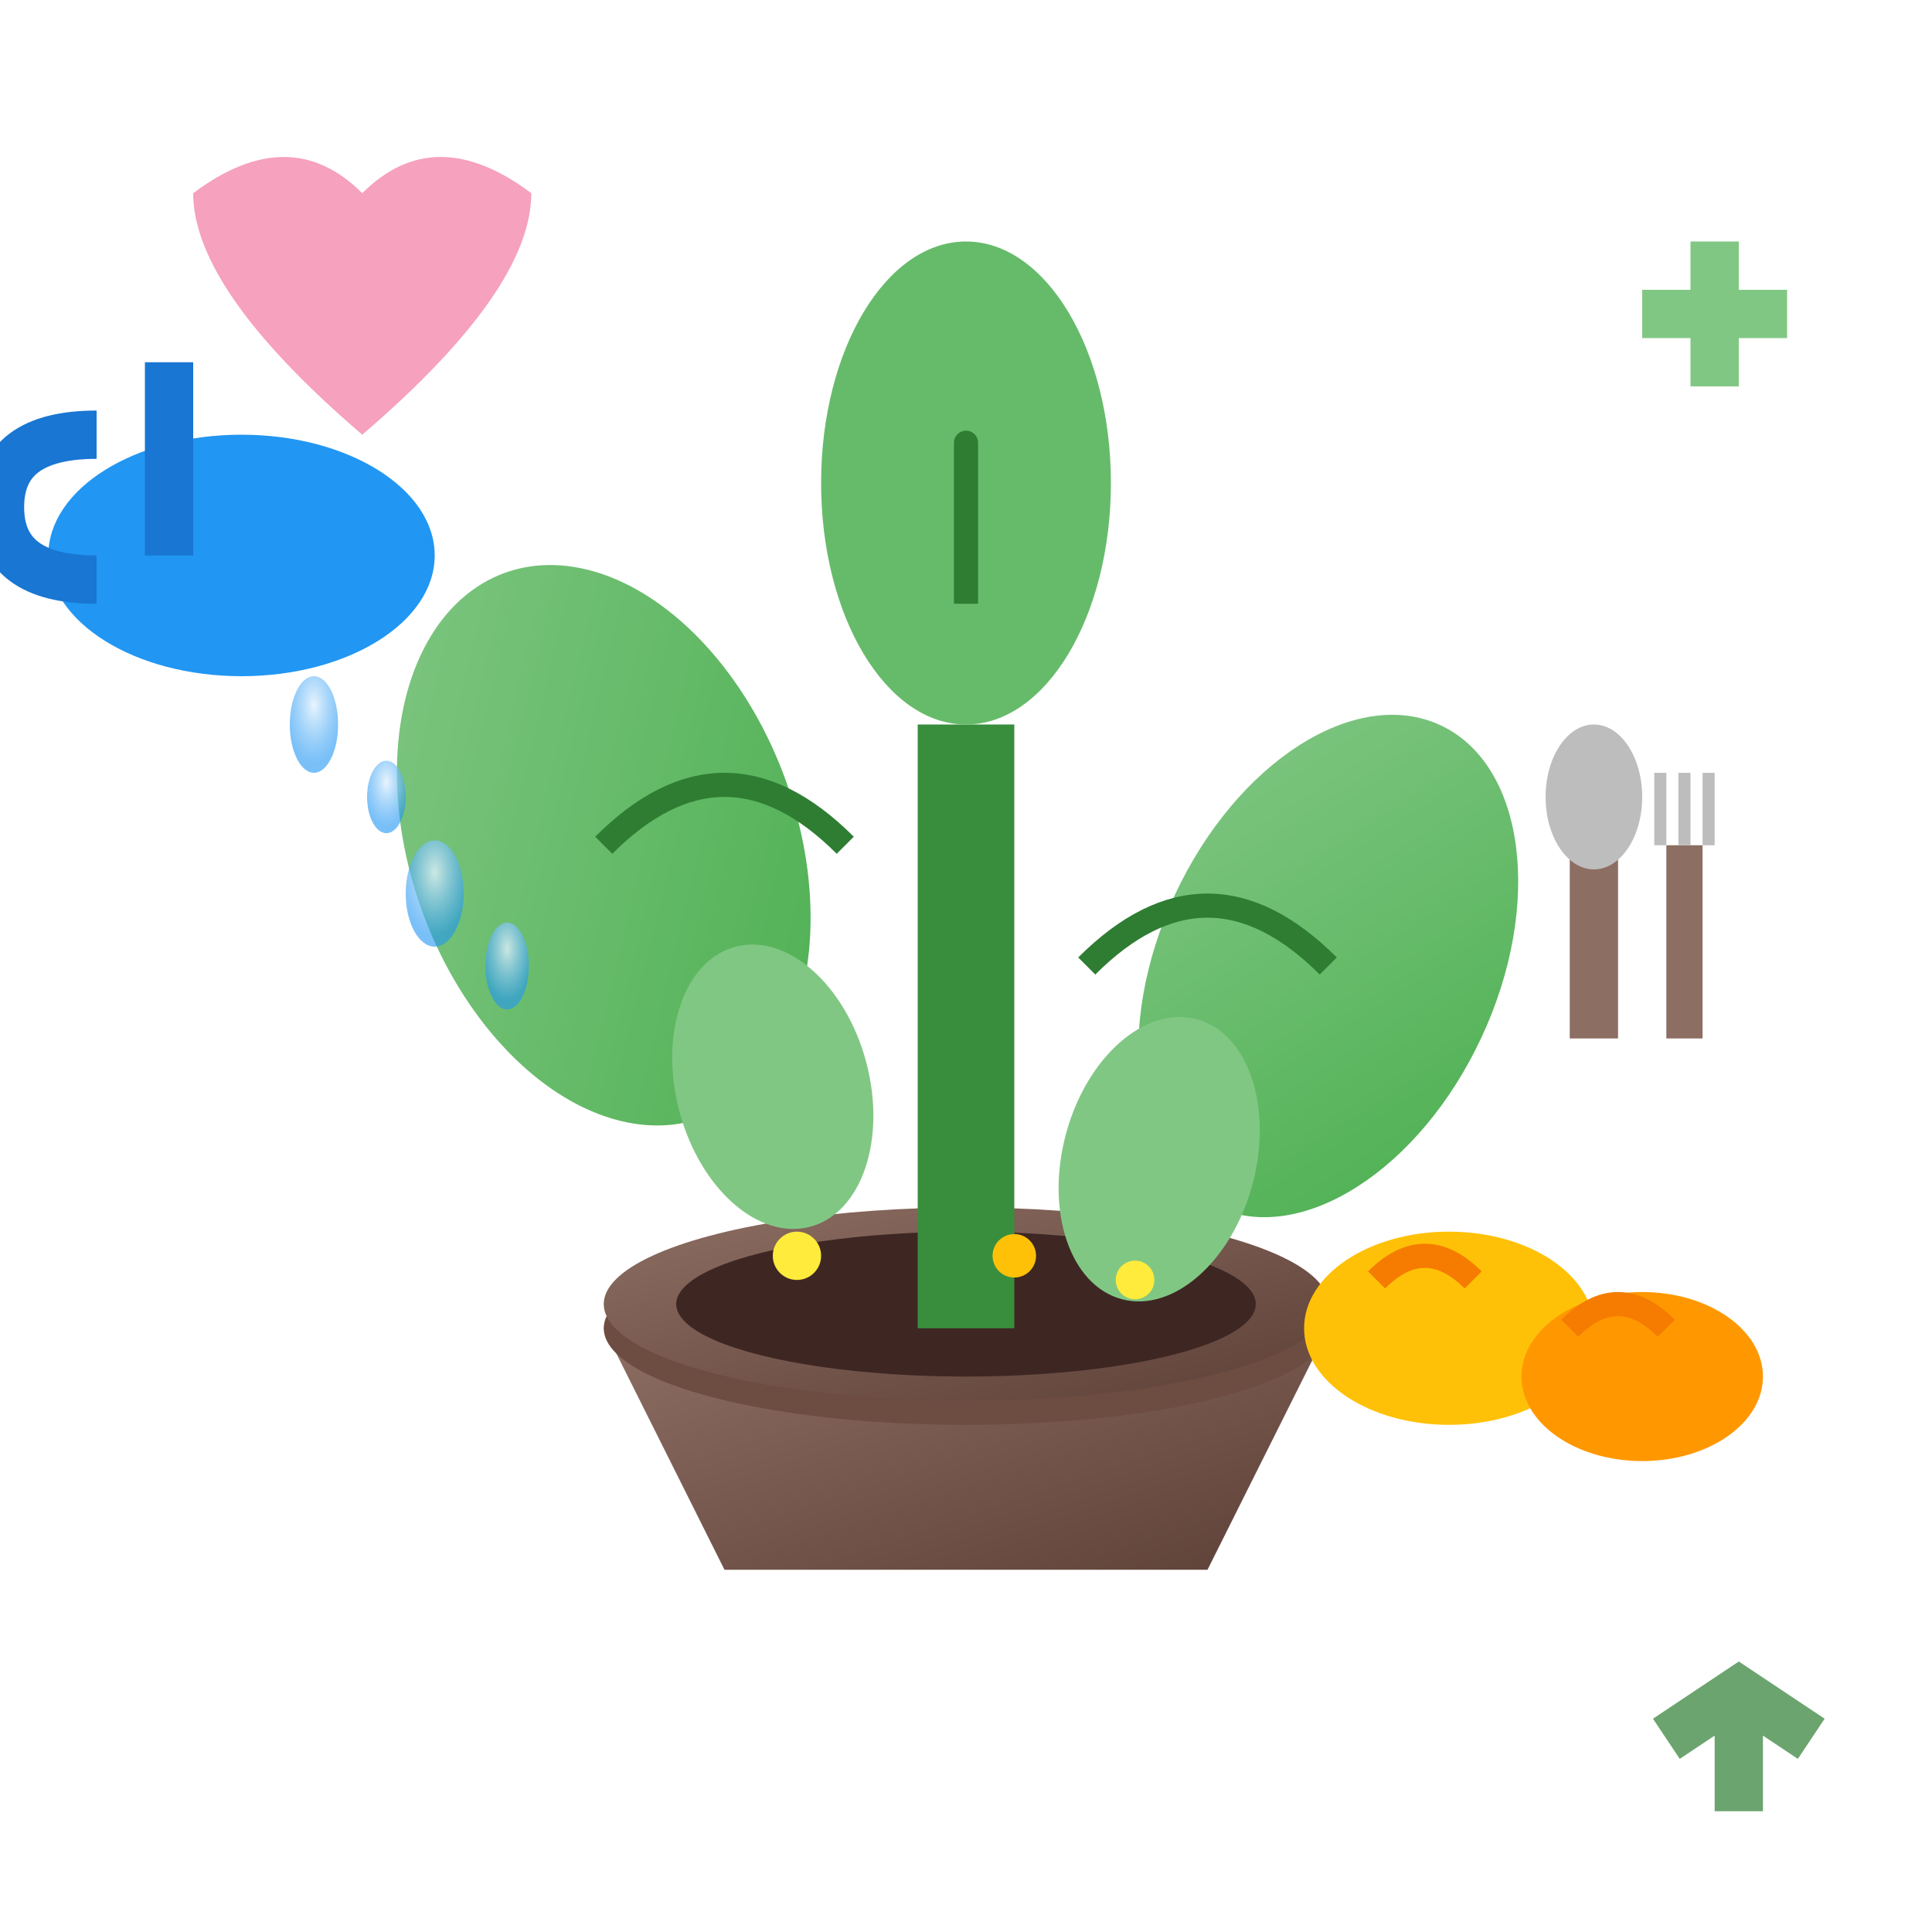 <svg width="80" height="80" viewBox="0 0 80 80" fill="none" xmlns="http://www.w3.org/2000/svg">
  <defs>
    <linearGradient id="leafGradient" x1="0%" y1="0%" x2="100%" y2="100%">
      <stop offset="0%" style="stop-color:#81C784;stop-opacity:1" />
      <stop offset="100%" style="stop-color:#4CAF50;stop-opacity:1" />
    </linearGradient>
    <linearGradient id="potGradient" x1="0%" y1="0%" x2="100%" y2="100%">
      <stop offset="0%" style="stop-color:#8D6E63;stop-opacity:1" />
      <stop offset="100%" style="stop-color:#5D4037;stop-opacity:1" />
    </linearGradient>
    <radialGradient id="waterGradient" cx="50%" cy="30%" r="60%">
      <stop offset="0%" style="stop-color:#E3F2FD;stop-opacity:0.8" />
      <stop offset="100%" style="stop-color:#2196F3;stop-opacity:0.6" />
    </radialGradient>
  </defs>
  
  <!-- Plant pot -->
  <path d="M25 55 L30 65 L50 65 L55 55 Z" fill="url(#potGradient)"/>
  <ellipse cx="40" cy="55" rx="15" ry="4" fill="#6D4C41"/>
  <ellipse cx="40" cy="54" rx="15" ry="4" fill="url(#potGradient)"/>
  
  <!-- Soil -->
  <ellipse cx="40" cy="54" rx="12" ry="3" fill="#3E2723"/>
  
  <!-- Main plant stem -->
  <rect x="38" y="30" width="4" height="25" fill="#388E3C"/>
  
  <!-- Large leaves -->
  <g id="leaves">
    <!-- Left large leaf -->
    <ellipse cx="25" cy="35" rx="8" ry="12" fill="url(#leafGradient)" transform="rotate(-20, 25, 35)"/>
    <path d="M25 35 Q30 30 35 35" stroke="#2E7D32" stroke-width="1" fill="none"/>
    
    <!-- Right large leaf -->
    <ellipse cx="55" cy="40" rx="7" ry="11" fill="url(#leafGradient)" transform="rotate(25, 55, 40)"/>
    <path d="M55 40 Q50 35 45 40" stroke="#2E7D32" stroke-width="1" fill="none"/>
    
    <!-- Top center leaf -->
    <ellipse cx="40" cy="20" rx="6" ry="10" fill="#66BB6A"/>
    <path d="M40 20 Q40 15 40 25" stroke="#2E7D32" stroke-width="1" fill="none"/>
    
    <!-- Small side leaves -->
    <ellipse cx="32" cy="45" rx="4" ry="6" fill="#81C784" transform="rotate(-15, 32, 45)"/>
    <ellipse cx="48" cy="48" rx="4" ry="6" fill="#81C784" transform="rotate(15, 48, 48)"/>
  </g>
  
  <!-- Watering can -->
  <g id="wateringCan" transform="translate(10, 15)">
    <ellipse cx="0" cy="8" rx="8" ry="5" fill="#2196F3"/>
    <rect x="-4" y="0" width="2" height="8" fill="#1976D2"/>
    <path d="M-6 3 Q-10 3 -10 6 Q-10 9 -6 9" stroke="#1976D2" stroke-width="2" fill="none"/>
    
    <!-- Water droplets -->
    <g id="waterDrops">
      <ellipse cx="3" cy="15" rx="1" ry="2" fill="url(#waterGradient)"/>
      <ellipse cx="6" cy="18" rx="0.8" ry="1.5" fill="url(#waterGradient)"/>
      <ellipse cx="8" cy="22" rx="1.2" ry="2.2" fill="url(#waterGradient)"/>
      <ellipse cx="11" cy="25" rx="0.9" ry="1.8" fill="url(#waterGradient)"/>
    </g>
  </g>
  
  <!-- Gardening gloves -->
  <g id="gloves" transform="translate(60, 55)">
    <ellipse cx="0" cy="0" rx="6" ry="4" fill="#FFC107"/>
    <ellipse cx="8" cy="2" rx="5" ry="3.5" fill="#FF9800"/>
    <!-- Glove details -->
    <path d="M-3 -2 Q-1 -4 1 -2" stroke="#F57C00" stroke-width="1" fill="none"/>
    <path d="M5 0 Q7 -2 9 0" stroke="#F57C00" stroke-width="1" fill="none"/>
  </g>
  
  <!-- Small gardening tools -->
  <g id="tools" transform="translate(65, 35)">
    <!-- Small trowel -->
    <rect x="0" y="0" width="2" height="8" fill="#8D6E63"/>
    <ellipse cx="1" cy="-2" rx="2" ry="3" fill="#BDBDBD"/>
    
    <!-- Small fork -->
    <rect x="4" y="0" width="1.5" height="8" fill="#8D6E63"/>
    <rect x="3.5" y="-3" width="0.5" height="3" fill="#BDBDBD"/>
    <rect x="4.5" y="-3" width="0.5" height="3" fill="#BDBDBD"/>
    <rect x="5.5" y="-3" width="0.5" height="3" fill="#BDBDBD"/>
  </g>
  
  <!-- Fertilizer pellets on soil -->
  <g id="fertilizer">
    <circle cx="33" cy="52" r="1" fill="#FFEB3B"/>
    <circle cx="47" cy="53" r="0.8" fill="#FFEB3B"/>
    <circle cx="42" cy="52" r="0.9" fill="#FFC107"/>
  </g>
  
  <!-- Care symbols floating around -->
  <g id="careSymbols" opacity="0.7">
    <!-- Heart symbol -->
    <path d="M15 8 Q12 5 8 8 Q8 12 15 18 Q22 12 22 8 Q18 5 15 8" fill="#E91E63" opacity="0.6"/>
    
    <!-- Plus/health symbol -->
    <rect x="68" y="12" width="6" height="2" fill="#4CAF50"/>
    <rect x="70" y="10" width="2" height="6" fill="#4CAF50"/>
    
    <!-- Growth arrow -->
    <path d="M72 70 L72 75 M69 72 L72 70 L75 72" stroke="#2E7D32" stroke-width="2" fill="none"/>
  </g>
</svg>
